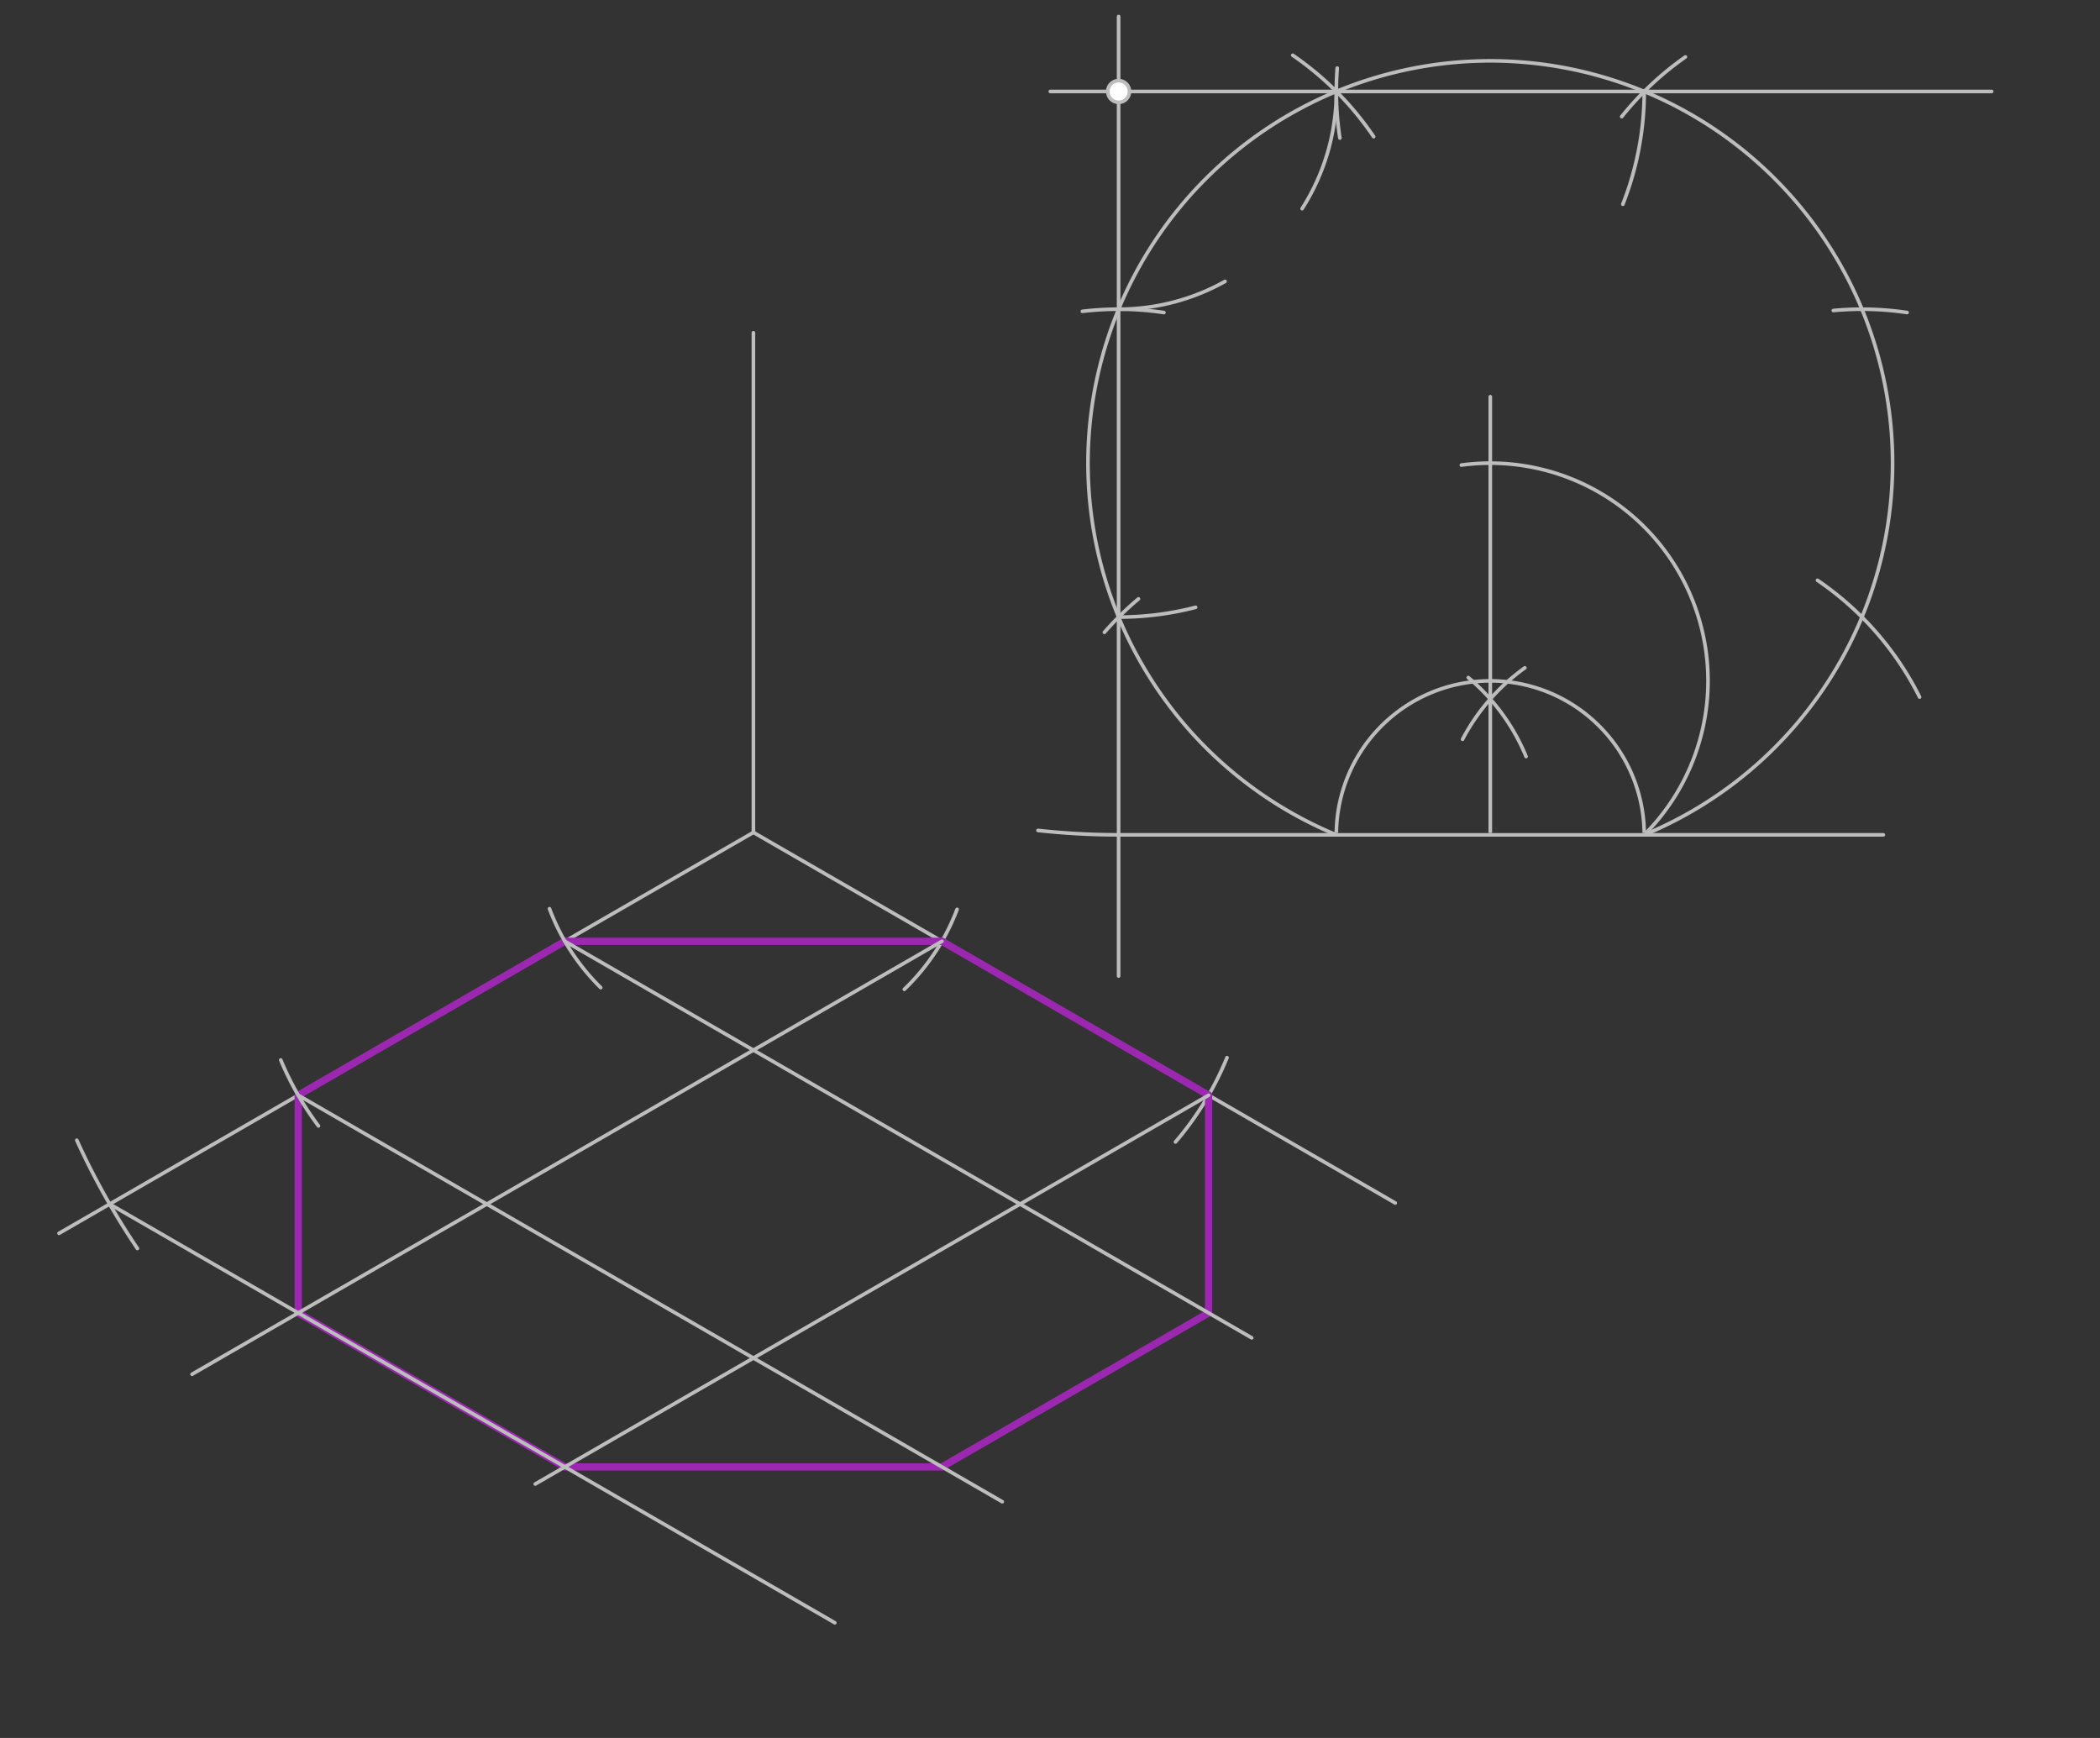 <svg xmlns="http://www.w3.org/2000/svg" class="svg--816" height="100%" preserveAspectRatio="xMidYMid meet" viewBox="0 0 580 480" width="100%"><rect x="0" y="0" width="580" height="480" fill="#333333" stroke="none"/><defs><marker id="marker-arrow" markerHeight="16" markerUnits="userSpaceOnUse" markerWidth="24" orient="auto-start-reverse" refX="24" refY="4" viewBox="0 0 24 8"><path d="M 0 0 L 24 4 L 0 8 z" stroke="inherit"></path></marker></defs><g class="aux-layer--949"><g class="element--733"><path d="M 421.489 208.939 A 56.693 56.693 0 0 0 405.53 187.141" fill="none" stroke="#BDBDBD" stroke-dasharray="none" stroke-linecap="round" stroke-width="1"></path></g><g class="element--733"><path d="M 403.947 204.176 A 56.693 56.693 0 0 1 421.142 184.454" fill="none" stroke="#BDBDBD" stroke-dasharray="none" stroke-linecap="round" stroke-width="1"></path></g><g class="element--733"><line stroke="#BDBDBD" stroke-dasharray="none" stroke-linecap="round" stroke-width="1" x1="411.603" x2="411.603" y1="230.567" y2="109.567"></line></g><g class="element--733"><path d="M 454.123 230.567 A 42.52 42.52 0 0 0 369.083 230.567" fill="none" stroke="#BDBDBD" stroke-dasharray="none" stroke-linecap="round" stroke-width="1"></path></g><g class="element--733"><path d="M 454.123 230.567 A 60.132 60.132 0 0 0 403.614 128.448" fill="none" stroke="#BDBDBD" stroke-dasharray="none" stroke-linecap="round" stroke-width="1"></path></g><g class="element--733"><path d="M 454.123 230.567 A 111.109 111.109 0 1 0 369.083 230.567" fill="none" stroke="#BDBDBD" stroke-dasharray="none" stroke-linecap="round" stroke-width="1"></path></g><g class="element--733"><path d="M 501.969 160.265 A 85.039 85.039 0 0 1 530.177 192.521" fill="none" stroke="#BDBDBD" stroke-dasharray="none" stroke-linecap="round" stroke-width="1"></path></g><g class="element--733"><path d="M 305.022 174.64 A 85.039 85.039 0 0 1 314.436 165.41" fill="none" stroke="#BDBDBD" stroke-dasharray="none" stroke-linecap="round" stroke-width="1"></path></g><g class="element--733"><path d="M 298.948 85.986 A 85.039 85.039 0 0 1 321.458 86.32" fill="none" stroke="#BDBDBD" stroke-dasharray="none" stroke-linecap="round" stroke-width="1"></path></g><g class="element--733"><path d="M 506.355 85.763 A 85.039 85.039 0 0 1 526.713 86.313" fill="none" stroke="#BDBDBD" stroke-dasharray="none" stroke-linecap="round" stroke-width="1"></path></g><g class="element--733"><path d="M 447.902 32.207 A 85.039 85.039 0 0 1 465.495 15.724" fill="none" stroke="#BDBDBD" stroke-dasharray="none" stroke-linecap="round" stroke-width="1"></path></g><g class="element--733"><path d="M 370.061 38.123 A 85.039 85.039 0 0 1 369.329 18.804" fill="none" stroke="#BDBDBD" stroke-dasharray="none" stroke-linecap="round" stroke-width="1"></path></g><g class="element--733"><path d="M 357.038 15.257 A 85.039 85.039 0 0 1 379.386 37.744" fill="none" stroke="#BDBDBD" stroke-dasharray="none" stroke-linecap="round" stroke-width="1"></path></g><g class="element--733"><line stroke="#BDBDBD" stroke-dasharray="none" stroke-linecap="round" stroke-width="1" x1="290.083" x2="550.083" y1="25.263" y2="25.263"></line></g><g class="element--733"><line stroke="#BDBDBD" stroke-dasharray="none" stroke-linecap="round" stroke-width="1" x1="308.951" x2="308.951" y1="4.567" y2="269.567"></line></g><g class="element--733"><line stroke="#BDBDBD" stroke-dasharray="none" stroke-linecap="round" stroke-width="1" x1="208.083" x2="208.083" y1="91.9" y2="229.9"></line></g><g class="element--733"><line stroke="#BDBDBD" stroke-dasharray="none" stroke-linecap="round" stroke-width="1" x1="208.083" x2="16.305" y1="229.9" y2="340.623"></line></g><g class="element--733"><line stroke="#BDBDBD" stroke-dasharray="none" stroke-linecap="round" stroke-width="1" x1="208.083" x2="385.349" y1="229.9" y2="332.244"></line></g><g class="element--733"><path d="M 369.083 25.263 A 60.132 60.132 0 0 1 359.625 57.637" fill="none" stroke="#BDBDBD" stroke-dasharray="none" stroke-linecap="round" stroke-width="1"></path></g><g class="element--733"><path d="M 249.767 273.238 A 60.131 60.131 0 0 0 264.332 251.158" fill="none" stroke="#BDBDBD" stroke-dasharray="none" stroke-linecap="round" stroke-width="1"></path></g><g class="element--733"><path d="M 454.123 25.263 A 85.039 85.039 0 0 1 448.215 56.405" fill="none" stroke="#BDBDBD" stroke-dasharray="none" stroke-linecap="round" stroke-width="1"></path></g><g class="element--733"><path d="M 324.654 315.392 A 85.039 85.039 0 0 0 338.89 292.106" fill="none" stroke="#BDBDBD" stroke-dasharray="none" stroke-linecap="round" stroke-width="1"></path></g><g class="element--733"><line stroke="#9C27B0" stroke-dasharray="none" stroke-linecap="round" stroke-width="2" x1="260.159" x2="333.805" y1="259.966" y2="302.485"></line></g><g class="element--733"><line stroke="#9C27B0" stroke-dasharray="none" stroke-linecap="round" stroke-width="2" x1="260.159" x2="156.008" y1="259.966" y2="259.966"></line></g><g class="element--733"><line stroke="#9C27B0" stroke-dasharray="none" stroke-linecap="round" stroke-width="2" x1="156.008" x2="82.362" y1="259.966" y2="302.485"></line></g><g class="element--733"><line stroke="#9C27B0" stroke-dasharray="none" stroke-linecap="round" stroke-width="2" x1="82.362" x2="82.362" y1="302.485" y2="362.617"></line></g><g class="element--733"><line stroke="#9C27B0" stroke-dasharray="none" stroke-linecap="round" stroke-width="2" x1="82.362" x2="156.008" y1="362.617" y2="405.136"></line></g><g class="element--733"><line stroke="#9C27B0" stroke-dasharray="none" stroke-linecap="round" stroke-width="2" x1="156.008" x2="260.159" y1="405.136" y2="405.136"></line></g><g class="element--733"><line stroke="#9C27B0" stroke-dasharray="none" stroke-linecap="round" stroke-width="2" x1="260.159" x2="333.805" y1="405.136" y2="362.617"></line></g><g class="element--733"><line stroke="#9C27B0" stroke-dasharray="none" stroke-linecap="round" stroke-width="2" x1="333.805" x2="333.805" y1="362.617" y2="302.485"></line></g><g class="element--733"><circle cx="308.951" cy="25.263" r="3" stroke="#BDBDBD" stroke-width="1" fill="#ffffff"></circle>}</g></g><g class="main-layer--75a"><g class="element--733"><line stroke="#000000" stroke-dasharray="none" stroke-linecap="round" stroke-width="1" x1="369.083" x2="454.123" y1="230.567" y2="230.567"></line></g><g class="element--733"><path d="M 308.951 85.395 A 60.132 60.132 0 0 0 338.336 77.727" fill="none" stroke="#BDBDBD" stroke-dasharray="none" stroke-linecap="round" stroke-width="1"></path></g><g class="element--733"><path d="M 151.766 250.975 A 60.131 60.131 0 0 0 165.91 272.762" fill="none" stroke="#BDBDBD" stroke-dasharray="none" stroke-linecap="round" stroke-width="1"></path></g><g class="element--733"><path d="M 308.951 170.435 A 85.039 85.039 0 0 0 330.21 167.735" fill="none" stroke="#BDBDBD" stroke-dasharray="none" stroke-linecap="round" stroke-width="1"></path></g><g class="element--733"><path d="M 87.96 310.968 A 85.039 85.039 0 0 1 77.543 292.752" fill="none" stroke="#BDBDBD" stroke-dasharray="none" stroke-linecap="round" stroke-width="1"></path></g><g class="element--733"><line stroke="#BDBDBD" stroke-dasharray="none" stroke-linecap="round" stroke-width="1" x1="308.951" x2="520.167" y1="230.567" y2="230.567"></line></g><g class="element--733"><path d="M 308.951 230.567 A 205.303 205.303 0 0 1 286.68 229.355" fill="none" stroke="#BDBDBD" stroke-dasharray="none" stroke-linecap="round" stroke-width="1"></path></g><g class="element--733"><path d="M 37.955 344.815 A 205.302 205.302 0 0 1 21.213 314.92" fill="none" stroke="#BDBDBD" stroke-dasharray="none" stroke-linecap="round" stroke-width="1"></path></g><g class="element--733"><line stroke="#BDBDBD" stroke-dasharray="none" stroke-linecap="round" stroke-width="1" x1="30.287" x2="230.572" y1="332.551" y2="448.186"></line></g><g class="element--733"><line stroke="#BDBDBD" stroke-dasharray="none" stroke-linecap="round" stroke-width="1" x1="260.159" x2="53.033" y1="259.966" y2="379.55"></line></g><g class="element--733"><line stroke="#BDBDBD" stroke-dasharray="none" stroke-linecap="round" stroke-width="1" x1="333.805" x2="147.829" y1="302.485" y2="409.858"></line></g><g class="element--733"><line stroke="#BDBDBD" stroke-dasharray="none" stroke-linecap="round" stroke-width="1" x1="82.362" x2="276.817" y1="302.485" y2="414.754"></line></g><g class="element--733"><line stroke="#BDBDBD" stroke-dasharray="none" stroke-linecap="round" stroke-width="1" x1="156.008" x2="345.712" y1="259.966" y2="369.491"></line></g></g><g class="snaps-layer--ac6"></g><g class="temp-layer--52d"></g></svg>